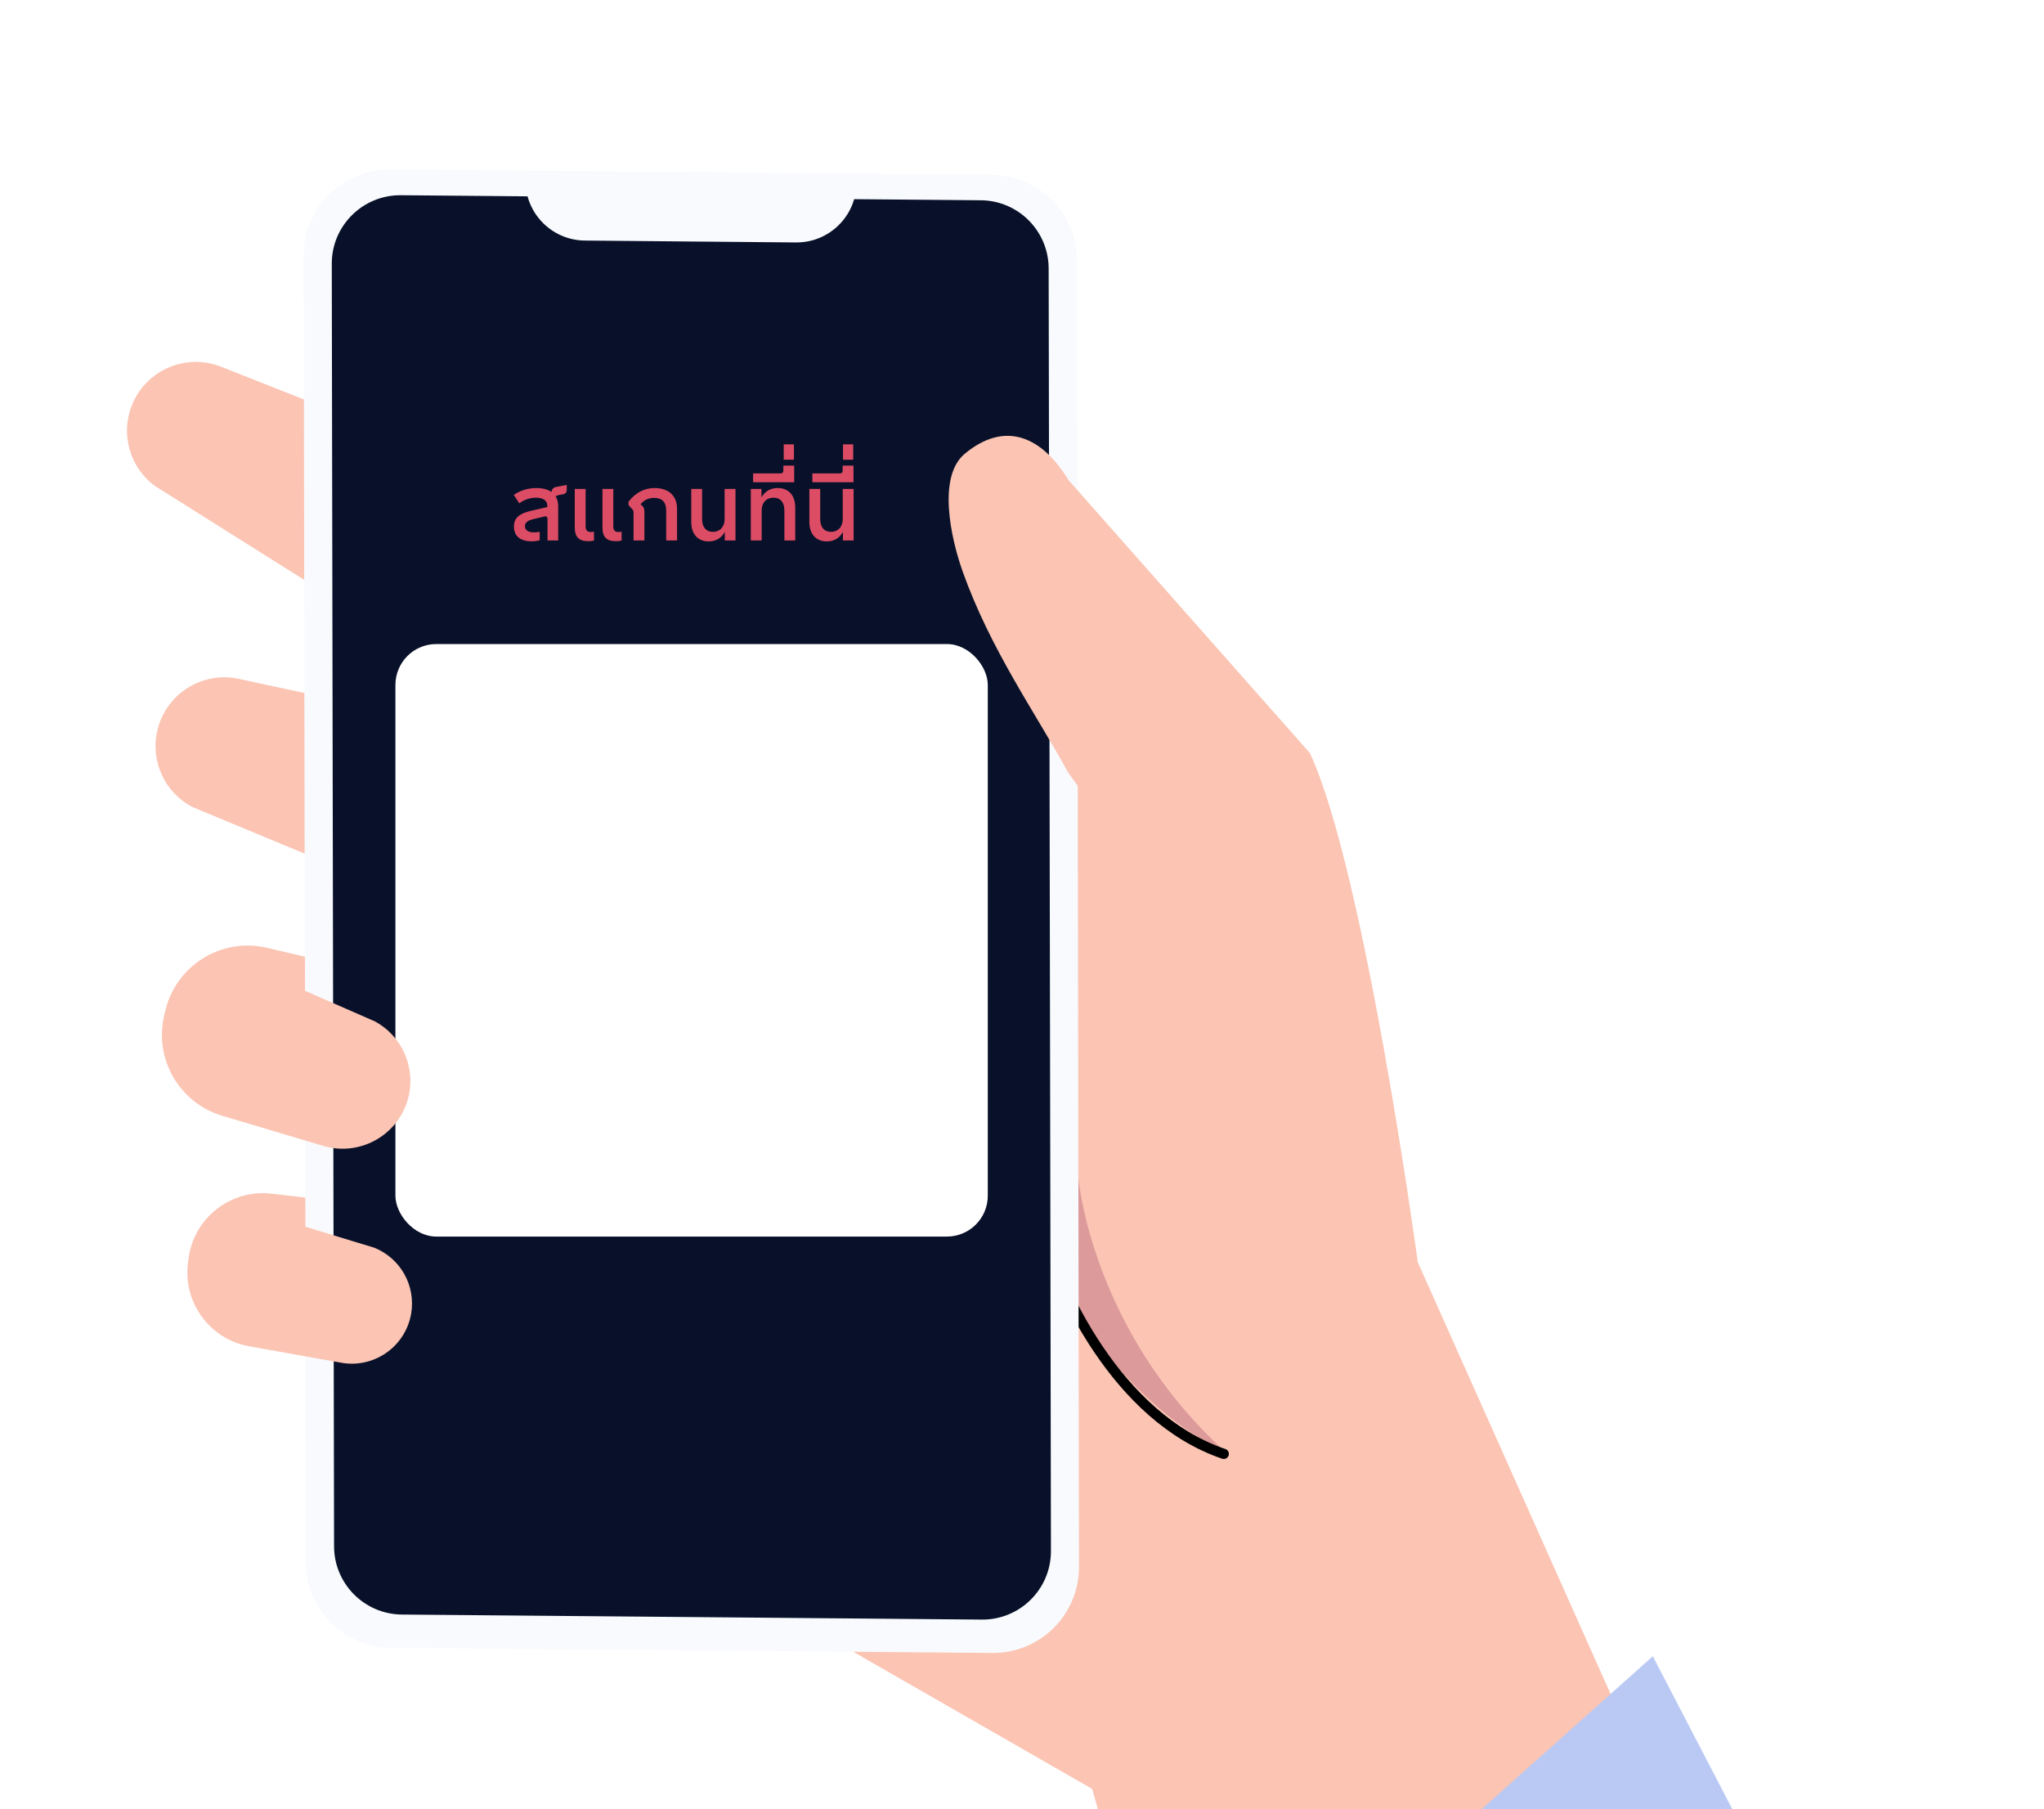 <svg fill="none" height="354" viewBox="0 0 400 354" width="400" xmlns="http://www.w3.org/2000/svg" xmlns:xlink="http://www.w3.org/1999/xlink"><pattern id="a" height="1" patternContentUnits="objectBoundingBox" width="1"/><clipPath id="b"><path d="m0 0h319.544v478.258h-319.544z" transform="matrix(.984 -.177 .177 .984 0 46.624)"/></clipPath><g clip-path="url(#b)"><path d="m277.454 246.95 75.357 168.72-104.529 54.078-34.563-119.765-76.878-44.111 34.713-93.58z" fill="#fbc4b3"/><path d="m209.567 114.514-38.013 97.778s87.328 81.921 87.869 78.907c.541-3.012 18.03-44.249 18.03-44.249l-67.887-132.435z" fill="#fbc4b3"/><path d="m211.032 230.377s2.371 29.491 28.494 53.449c0 0-16.668-6.084-32.886-32.916z" fill="#dc9a9a"/><path d="m239.161 285.387c.523.178 1.091-.102 1.269-.625.177-.522-.102-1.091-.625-1.268zm-36.326-45.117c1.606 6.017 5.33 15.446 11.304 24.283 5.97 8.831 14.255 17.173 25.022 20.834l.644-1.893c-10.193-3.467-18.167-11.419-24.009-20.061-5.837-8.634-9.474-17.855-11.029-23.678z" fill="#000"/><path d="m93.917 91.766-50.623-20.007c-6.91-2.743-14.738.631-17.486 7.535-2.247 5.645-.428 12.094 4.439 15.734l45.077 28.354 18.592-31.616z" fill="#fbc4b3"/><path d="m99.227 144.115-52.396-11.277c-7.258-1.616-14.453 2.952-16.073 10.204-1.324 5.93 1.493 12.008 6.874 14.835l52.56 21.835z" fill="#fbc4b3"/><path d="m194.178 323.396-117.686-1.022c-9.288-.084-16.748-7.674-16.662-16.955l-.404-255.596c.086-9.281 7.686-16.736 16.975-16.653l117.687 1.024c9.288.084 16.748 7.673 16.662 16.954l.403 255.597c-.087 9.281-7.686 16.736-16.975 16.653z" fill="#f8fafd"/><path d="m192.144 316.862-113.499-.985c-7.399-.066-13.34-6.112-13.271-13.504l-.447-250.914c.068-7.392 6.122-13.33 13.52-13.264l113.498.985c7.399.066 13.34 6.112 13.272 13.504l.447 250.914c-.069 7.392-6.122 13.33-13.52 13.264z" fill="#081129"/><path d="m155.775 47.433-41.317-.37c-6.479-.058-11.683-5.353-11.623-11.827l64.78.578c-.061 6.474-5.362 11.675-11.841 11.617z" fill="#f8fafd"/><path d="m277.454 246.95s-10.373-76.488-21.11-99.611l-47.243-53.404c-5.282-8.679-12.51-11.654-20.319-5.144-5.355 4.465-2.725 16.486-.383 23.048 5.467 15.322 14.208 27.569 20.594 39.23l68.463 95.88z" fill="#fbc4b3"/><path d="m59.768 240.009 13.477 4.099c5.127 2.058 8.131 7.398 7.225 12.844-1.092 6.572-7.423 10.93-13.958 9.61l-17.745-3.168c-7.687-1.373-12.954-8.514-11.987-16.257l.105-.839c.999-8.006 8.278-13.708 16.297-12.765l6.566.772z" fill="#fbc4b3"/><rect fill="#fff" height="115.924" rx="8" width="115.924" x="77.382" y="126.004"/><path d="m85 134h100v100h-100z" fill="url(#a)"/><path d="m59.686 193.841 13.662 5.979c5.475 2.953 8.158 9.313 6.452 15.293-2.059 7.218-9.698 11.292-16.845 8.983l-19.456-5.802c-8.428-2.513-13.414-11.176-11.346-19.719l.225-.927c2.137-8.834 11.01-14.29 19.864-12.216l7.434 1.741z" fill="#fbc4b3"/><path d="m222.618 414.091 12.352 68.604 156.353-28.151-67.878-130.509z" fill="#bac9f4"/><path d="m108.874 95.265 2.034-.396v1.008c0 .432-.216.702-.648.81l-.972.18c-.234.054-.414.126-.54.252.324.522.486 1.17.486 1.926v6.696h-2.088v-4.194c0-.432-.234-.594-.576-.504l-2.196.522c-1.152.27-1.638.684-1.638 1.386 0 .792.648 1.206 1.836 1.206.324 0 .72-.054 1.044-.108v1.656c-.486.126-1.008.198-1.566.198-2.232 0-3.474-1.026-3.474-2.898 0-1.674 1.026-2.574 3.6-3.132l2.934-.666v-.27c0-1.062-.9-1.566-2.232-1.566-1.242 0-2.358.432-3.258 1.098l-1.08-1.656c1.314-.882 2.826-1.332 4.41-1.332 1.26 0 2.268.27 2.988.774.054-.594.396-.9.936-.99zm6.268 10.62c-1.818 0-2.664-.81-2.664-2.682v-7.542h2.124v7.326c0 .756.324 1.098 1.044 1.098.216 0 .396-.036.594-.072v1.746c-.414.09-.702.126-1.098.126zm5.418 0c-1.836 0-2.664-.81-2.664-2.682v-7.542h2.124v7.326c0 .756.306 1.098 1.026 1.098.234 0 .414-.036.594-.072v1.746c-.396.09-.684.126-1.08.126zm5.546-.144h-2.124v-5.31c0-.504-.054-.648-.432-1.008l-.288-.306c-.216-.216-.27-.324-.27-.486v-.45c1.332-1.764 3.078-2.7 5.094-2.7 2.754 0 4.41 1.512 4.41 4.05v6.21h-2.124v-5.886c0-1.602-.81-2.448-2.358-2.448-1.116 0-1.998.432-2.664 1.26l.324.288c.324.27.432.63.432 1.296zm12.569.18c-2.106 0-3.402-1.44-3.402-3.798v-6.462h2.124v5.868c0 1.602.774 2.52 2.106 2.52 1.404 0 2.304-.99 2.304-2.502v-5.886h2.124v10.08h-2.088v-1.656c-.72 1.242-1.764 1.836-3.168 1.836zm10.379-.18h-2.124v-10.08h2.088v1.638c.72-1.224 1.8-1.818 3.186-1.818 2.124 0 3.42 1.458 3.42 3.798v6.462h-2.124v-5.868c0-1.602-.774-2.502-2.124-2.502-1.404 0-2.322.954-2.322 2.484zm6.368-11.394h-8.046v-1.728h5.4c.342 0 .522-.198.522-.54v-.99h2.124zm-.054-4.41h-1.998v-3.006h1.998zm6.422 15.984c-2.106 0-3.402-1.44-3.402-3.798v-6.462h2.124v5.868c0 1.602.774 2.52 2.106 2.52 1.404 0 2.304-.99 2.304-2.502v-5.886h2.124v10.08h-2.088v-1.656c-.72 1.242-1.764 1.836-3.168 1.836zm5.233-11.574h-8.046v-1.728h5.4c.342 0 .522-.198.522-.54v-.99h2.124zm-.054-4.41h-1.998v-3.006h1.998z" fill="#dc4c65"/></g></svg>